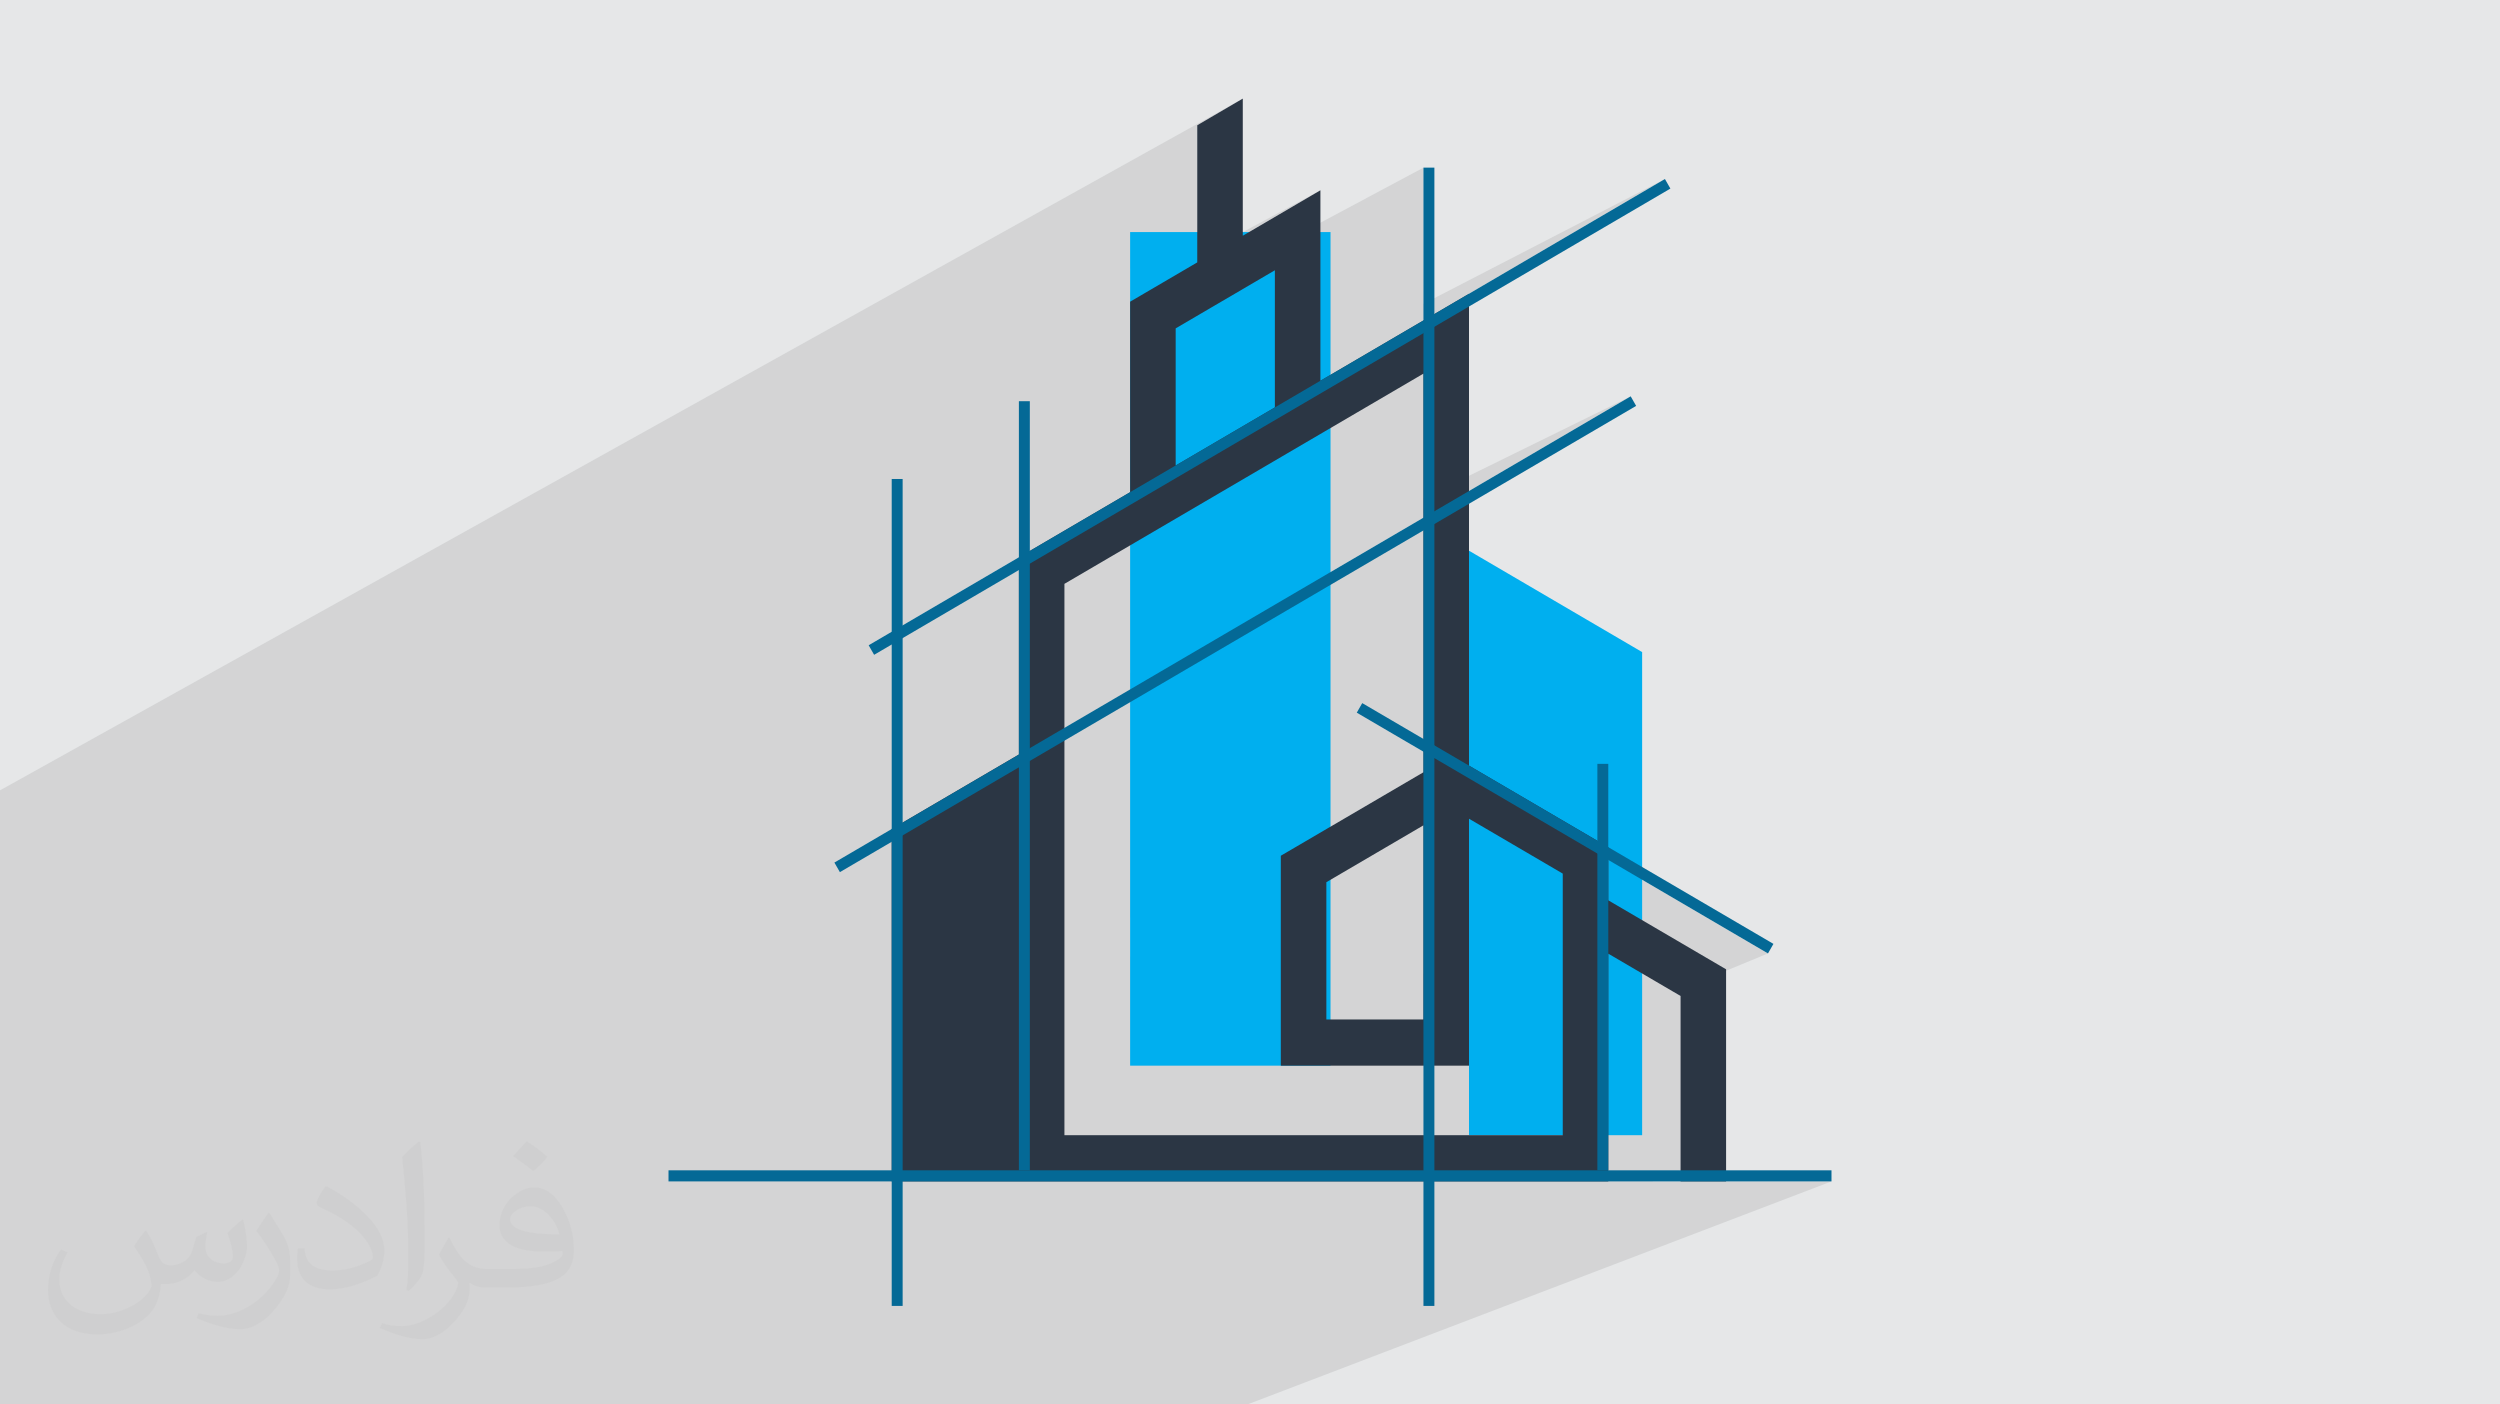 <?xml version="1.0" encoding="UTF-8"?>
<!DOCTYPE svg PUBLIC "-//W3C//DTD SVG 1.1//EN" "http://www.w3.org/Graphics/SVG/1.1/DTD/svg11.dtd">
<!-- Creator: CorelDRAW -->
<svg xmlns="http://www.w3.org/2000/svg" xml:space="preserve" width="94.192mm" height="52.917mm" version="1.1" style="shape-rendering:geometricPrecision; text-rendering:geometricPrecision; image-rendering:optimizeQuality; fill-rule:evenodd; clip-rule:evenodd"
viewBox="0 0 9419.16 5291.66"
 xmlns:xlink="http://www.w3.org/1999/xlink"
 xmlns:xodm="http://www.corel.com/coreldraw/odm/2003">
 <defs>
  <style type="text/css">
   <![CDATA[
    .fil4 {fill:#2B3644}
    .fil3 {fill:#00AFEF}
    .fil0 {fill:#E6E7E8}
    .fil5 {fill:#046996;fill-rule:nonzero}
    .fil2 {fill:#373435;fill-opacity:0.031}
    .fil1 {fill:#373435;fill-opacity:0.102}
   ]]>
  </style>
 </defs>
 <g id="Layer_x0020_1">
  <polygon class="fil0" points="-0,0 9419.16,0 9419.16,5291.66 -0,5291.66 "/>
  <polygon class="fil1" points="2549.81,5291.66 2503.85,5291.66 2464.04,5291.66 2457.22,5291.66 2340.62,5291.66 2303.79,5291.66 2296.56,5291.66 1990.75,5291.66 1936.35,5291.66 1823.26,5291.66 1581.82,5291.66 1452.99,5291.66 1414.79,5291.66 1325.48,5291.66 1315.72,5291.66 634.73,5291.66 548.21,5291.66 499.46,5291.66 217.32,5291.66 134.34,5291.66 -0,5291.66 -0,5289.92 -0,5250.78 -0,5074.52 -0,5052.85 -0,4801.71 -0,4783.52 -0,4761.19 -0,4741.39 -0,4741.18 -0,4737.44 -0,4703.1 -0,4698.42 -0,4683.63 -0,4662.36 -0,4611.03 -0,4599.78 -0,4571.87 -0,4558.44 -0,4532.08 -0,4202.89 -0,4137.72 -0,4133.18 -0,4129.97 -0,4101.03 -0,4096.91 -0,4091.1 -0,4088.35 -0,4059.67 -0,4057.03 -0,4033.09 -0,3987.15 -0,3966.67 -0,3964.29 -0,3937.46 -0,3587.51 -0,3554.22 -0,3498.02 -0,3425.59 -0,3407.64 -0,3397.17 -0,3319.55 -0,3203.5 -0,2981.88 -0,2977.72 4682.43,371.43 4510.83,471.9 4510.83,874.37 4257.95,1011.45 4257.95,1103.12 4974.89,716.86 4705.86,874.37 4257.95,1115.49 4257.95,1136.68 4257.95,1222.23 5363.11,631.54 5363.11,1144.5 6272.85,674.43 5404.31,1182.98 5363.11,1204.18 5363.11,1207.1 5012.97,1412.12 4257.95,1799.95 4257.95,1854.21 3880.01,2075.5 3838.83,2096.53 3838.83,2099.61 3400.84,2356.07 3359.66,2377.05 3359.66,2380.18 3272.78,2431.05 3274.85,2434.69 3838.83,2147.72 3838.83,2181.38 5363.11,1407.66 5363.11,1876.86 6143.85,1493.24 5534.73,1849.89 5363.11,1933.88 5363.11,1950.37 5012.97,2155.38 4257.95,2523.54 4257.95,2536.82 5363.11,1998.46 5363.11,2784.15 5317.13,2805.3 5363.11,2832.22 5363.11,2909.52 5012.97,3114.48 4257.95,3457.25 4257.95,3605.4 5363.11,3109.56 5363.11,3668.34 6187.04,3314.63 6661.14,3592.22 6307.64,3738.34 6331.77,3752.47 6331.77,4409.37 6224.84,4451.13 6331.77,4451.13 6503.35,4451.13 6900.44,4451.13 4699.28,5291.66 4440.54,5291.66 4400.72,5291.66 4330.94,5291.66 4171.78,5291.66 4072.59,5291.66 3919.19,5291.66 3630.76,5291.66 3514.18,5291.66 3311.45,5291.66 3273.23,5291.66 3034.6,5291.66 2877.75,5291.66 2600.83,5291.66 "/>
  <path class="fil2" d="M550.85 4636.82c17.98,27.25 29.64,53.44 41.02,82.55 8.46,16.94 12.95,48.16 52.65,48.16 11.63,0 28.32,-3.43 43.13,-11.63 16.66,-8.74 29.36,-21.97 35.99,-42.06l15.87 -53.44 38.63 -19.05 2.64 2.64c-5.28,20.12 -6.6,39.42 -6.6,54.51 0,44.7 38.63,61.65 69.32,61.65 17.98,0 34.14,-8.74 34.14,-25.15 0,-21.16 -8.99,-57.15 -20.65,-89.43 17.98,-17.98 35.99,-35.99 56.62,-50.55l3.17 1.6c8.99,38.1 14.02,75.67 14.02,100.81 0,24.61 -10.85,51.87 -19.84,69.6 -18.52,34.92 -51.33,62.71 -91.01,62.71 -30.15,0 -63.75,-15.09 -86.79,-43.13l-1.32 0c-21.69,27 -55.3,51.33 -109.02,51.33l-16.66 0c-2.64,35.46 -10.31,60.58 -21.97,83.08 -32,62.43 -127,106.63 -216.43,106.63 -124.36,0 -186.79,-71.7 -186.79,-167.21 0,-59 19.3,-113.77 48.95,-152.65l24.33 10.06c-18.52,35.46 -30.96,68.78 -30.96,101.6 0,89.43 72.77,132.03 156.64,132.03 77.8,0 174.09,-49.48 191.57,-106.88 -6.6,-62.71 -30.15,-92.07 -66.14,-149.22 10.85,-19.05 24.87,-38.1 42.34,-58.47l3.17 0 0 0 0 0 -0.02 -0.09zm1434.31 -336.55c26.19,16.41 51.87,35.71 76.99,57.94 -14.02,19.84 -31.5,37.85 -53.19,53.72 -25.15,-20.37 -50.27,-37.85 -75.95,-56.36 17.45,-19.58 34.67,-38.35 52.12,-55.3l0 0 0 0 0 0 0 0 0 0 0.03 0zm13.49 244.48c-42.34,0 -76.99,27.79 -76.99,48.41 0,44.2 84.66,57.94 186,57.4 -12.7,-51.87 -57.15,-105.84 -109.02,-105.84l0.01 0.03zm-95 236.55c55.04,0 103.2,-1.6 139.95,-10.85 41.02,-10.31 75.67,-30.96 75.67,-45.24 0,-3.71 0,-8.2 -1.32,-11.91 -23.01,2.11 -49.48,2.11 -72.49,2.11 -74.6,0 -131.75,-16.94 -154.25,-58.75 -5.56,-11.63 -9.52,-24.61 -9.52,-39.42 0,-40.49 17.45,-79.91 48.16,-107.16 25.65,-22.48 53.97,-36.5 82.8,-36.5 52.12,0 93.65,41.81 122.76,107.7 15.87,35.99 26.72,77.52 26.72,129.92 0,34.92 -9.52,64.29 -31.22,85.98 -40.49,39.17 -115.09,53.97 -229.39,53.97l-51.87 0 0 0 -13.49 0c-28.32,0 -48.69,-5.03 -64.82,-17.45l-2.64 0c0.79,6.6 1.32,12.95 1.32,19.05 0,25.65 -8.46,58.47 -25.65,84.66 -50.8,75.41 -105.84,108.2 -153.47,108.2 -48.16,0 -107.16,-18.52 -160.35,-42.6l9.52 -18.52c17.2,7.14 41.02,11.91 73.81,11.91 85.98,0 198.96,-82.55 212.98,-163.25 -3.17,-6.6 -8.99,-15.34 -17.2,-24.61 -25.15,-29.9 -41.02,-54.76 -55.83,-80.95 12.7,-25.15 24.33,-45.24 35.18,-63.5l4.5 -0.53c36.78,74.88 70.1,117.73 144.45,117.73l11.63 0 0 0 53.97 0 0 0 0 0 0 0 0 0 0 0 0.09 0.01zm-372.54 79.12c6.35,-34.39 6.88,-73.02 6.88,-109.02l0 -53.44c0,-99.75 -12.7,-244.73 -23.01,-339.19 17.98,-19.3 43.13,-42.06 62.97,-57.4l5.82 1.6c13.49,118.8 16.66,256.39 16.66,383.64 0,33.35 -1.32,65.89 -4.5,89.69 -1.85,30.15 -19.3,52.91 -56.62,87.83l-8.2 -3.71zm-383.38 -157.43c1.85,46.84 24.87,83.62 105.31,83.62 50.01,0 92.33,-12.95 139.17,-35.18 8.46,-3.71 12.95,-8.74 12.95,-12.95 0,-29.36 -22.48,-68.25 -60.32,-103.71 -36.78,-33.35 -85.47,-62.71 -130.96,-82.3 -15.62,-6.6 -20.65,-13.49 -20.65,-20.12 0,-13.49 17.98,-41.81 32.82,-62.18l5.03 -0.53c52.12,27.25 110.34,67.74 153.47,112.7 39.17,41.53 63.5,83.62 63.5,129.39 0,33.86 -10.31,65.61 -27,95.25 -57.15,28.83 -118.01,50.8 -178.33,50.8 -73.28,0 -123.29,-34.39 -123.29,-115.09 0,-8.74 0,-22.22 3.17,-39.7l25.15 0 0 0 0 0 0 0 0 0 0 0 -0.02 0zm-132.57 -133.1l45.52 73.56c16.66,27.25 32.28,56.9 32.28,103.71l0 59.79c0,48.41 -30.96,100.28 -80.95,151.61 -39.17,34.67 -73.81,49.48 -105.84,49.48 -47.62,0 -102.13,-14.81 -165.1,-41.81l7.14 -18.52c19.84,5.28 42.85,9.78 71.17,9.78 90.5,-0.53 183.08,-66.67 225.42,-147.37 5.03,-9.27 6.88,-17.98 6.88,-24.08 0,-9.27 -5.03,-19.58 -8.99,-28.83 -23.01,-43.38 -48.69,-83.08 -76.99,-119.86 14.81,-23.29 29.64,-45.77 45.77,-68l3.71 0.53 0 0 0 0 0 0 0 0 0 0 -0.02 0.01z"/>
  <g id="_1817050453200">
   <polygon class="fil3" points="5534.72,3793.17 5534.72,4277.1 6187.04,4277.1 6187.04,2456.84 5534.72,2074.88 "/>
   <polygon class="fil3" points="4257.95,4015.03 5012.97,4015.03 5012.97,874.37 4257.95,874.37 "/>
   <path class="fil4" d="M5887.93 4277.1l-1877.52 0 0 -2077.39 1352.7 -792.05 0 1501.85 -537.47 314.64 0 790.88 709.08 0 0 -930.38 353.21 206.81 0 985.64zm-1205.5 -3905.67l-171.59 100.46 0 516.68 -252.89 148.1 0 717.66 -419.12 245.43 0 742.88 -479.18 280.51 0 1327.98 2699.83 0 0 -858.07 272.29 159.42 0 698.65 171.58 0 0 -799.16 -443.87 -259.89 0 -200.22 -524.76 -307.29 0 -1777.79 -559.83 327.74 0 -717.65 -292.46 171.22 0 -516.66zm-121.09 788.53l121.09 -70.81 0 -0.1 120.85 -70.76 0 516.71 -373.72 218.88 0 -516.72 131.78 -77.2zm801.77 1949.59l-365.82 214.23 0 517.25 365.82 0 0 -731.48z"/>
   <polygon class="fil5" points="2518.73,4451.13 6900.44,4451.13 6900.44,4409.37 2518.73,4409.37 "/>
   <polygon class="fil5" points="3359.65,4920.23 3400.84,4920.23 3400.84,1804.64 3359.65,1804.64 "/>
   <polygon class="fil5" points="6164.42,1529.26 3164.4,3285.89 3143.74,3249.83 6143.85,1493.24 "/>
   <polygon class="fil5" points="3838.83,4409.37 3880.02,4409.37 3880.02,1511.62 3838.83,1511.62 "/>
   <polygon class="fil5" points="6018.36,4409.37 6059.48,4409.37 6059.48,2877.9 6018.36,2877.9 "/>
   <polygon class="fil5" points="6293.46,710.51 3293.35,2467.1 3272.78,2431.05 6272.85,674.43 "/>
   <polygon class="fil5" points="5132.46,2649.09 6681.71,3556.22 6661.14,3592.22 5111.88,2685.11 "/>
   <polygon class="fil5" points="5363.11,4920.23 5404.3,4920.23 5404.3,631.54 5363.11,631.54 "/>
  </g>
 </g>
</svg>
